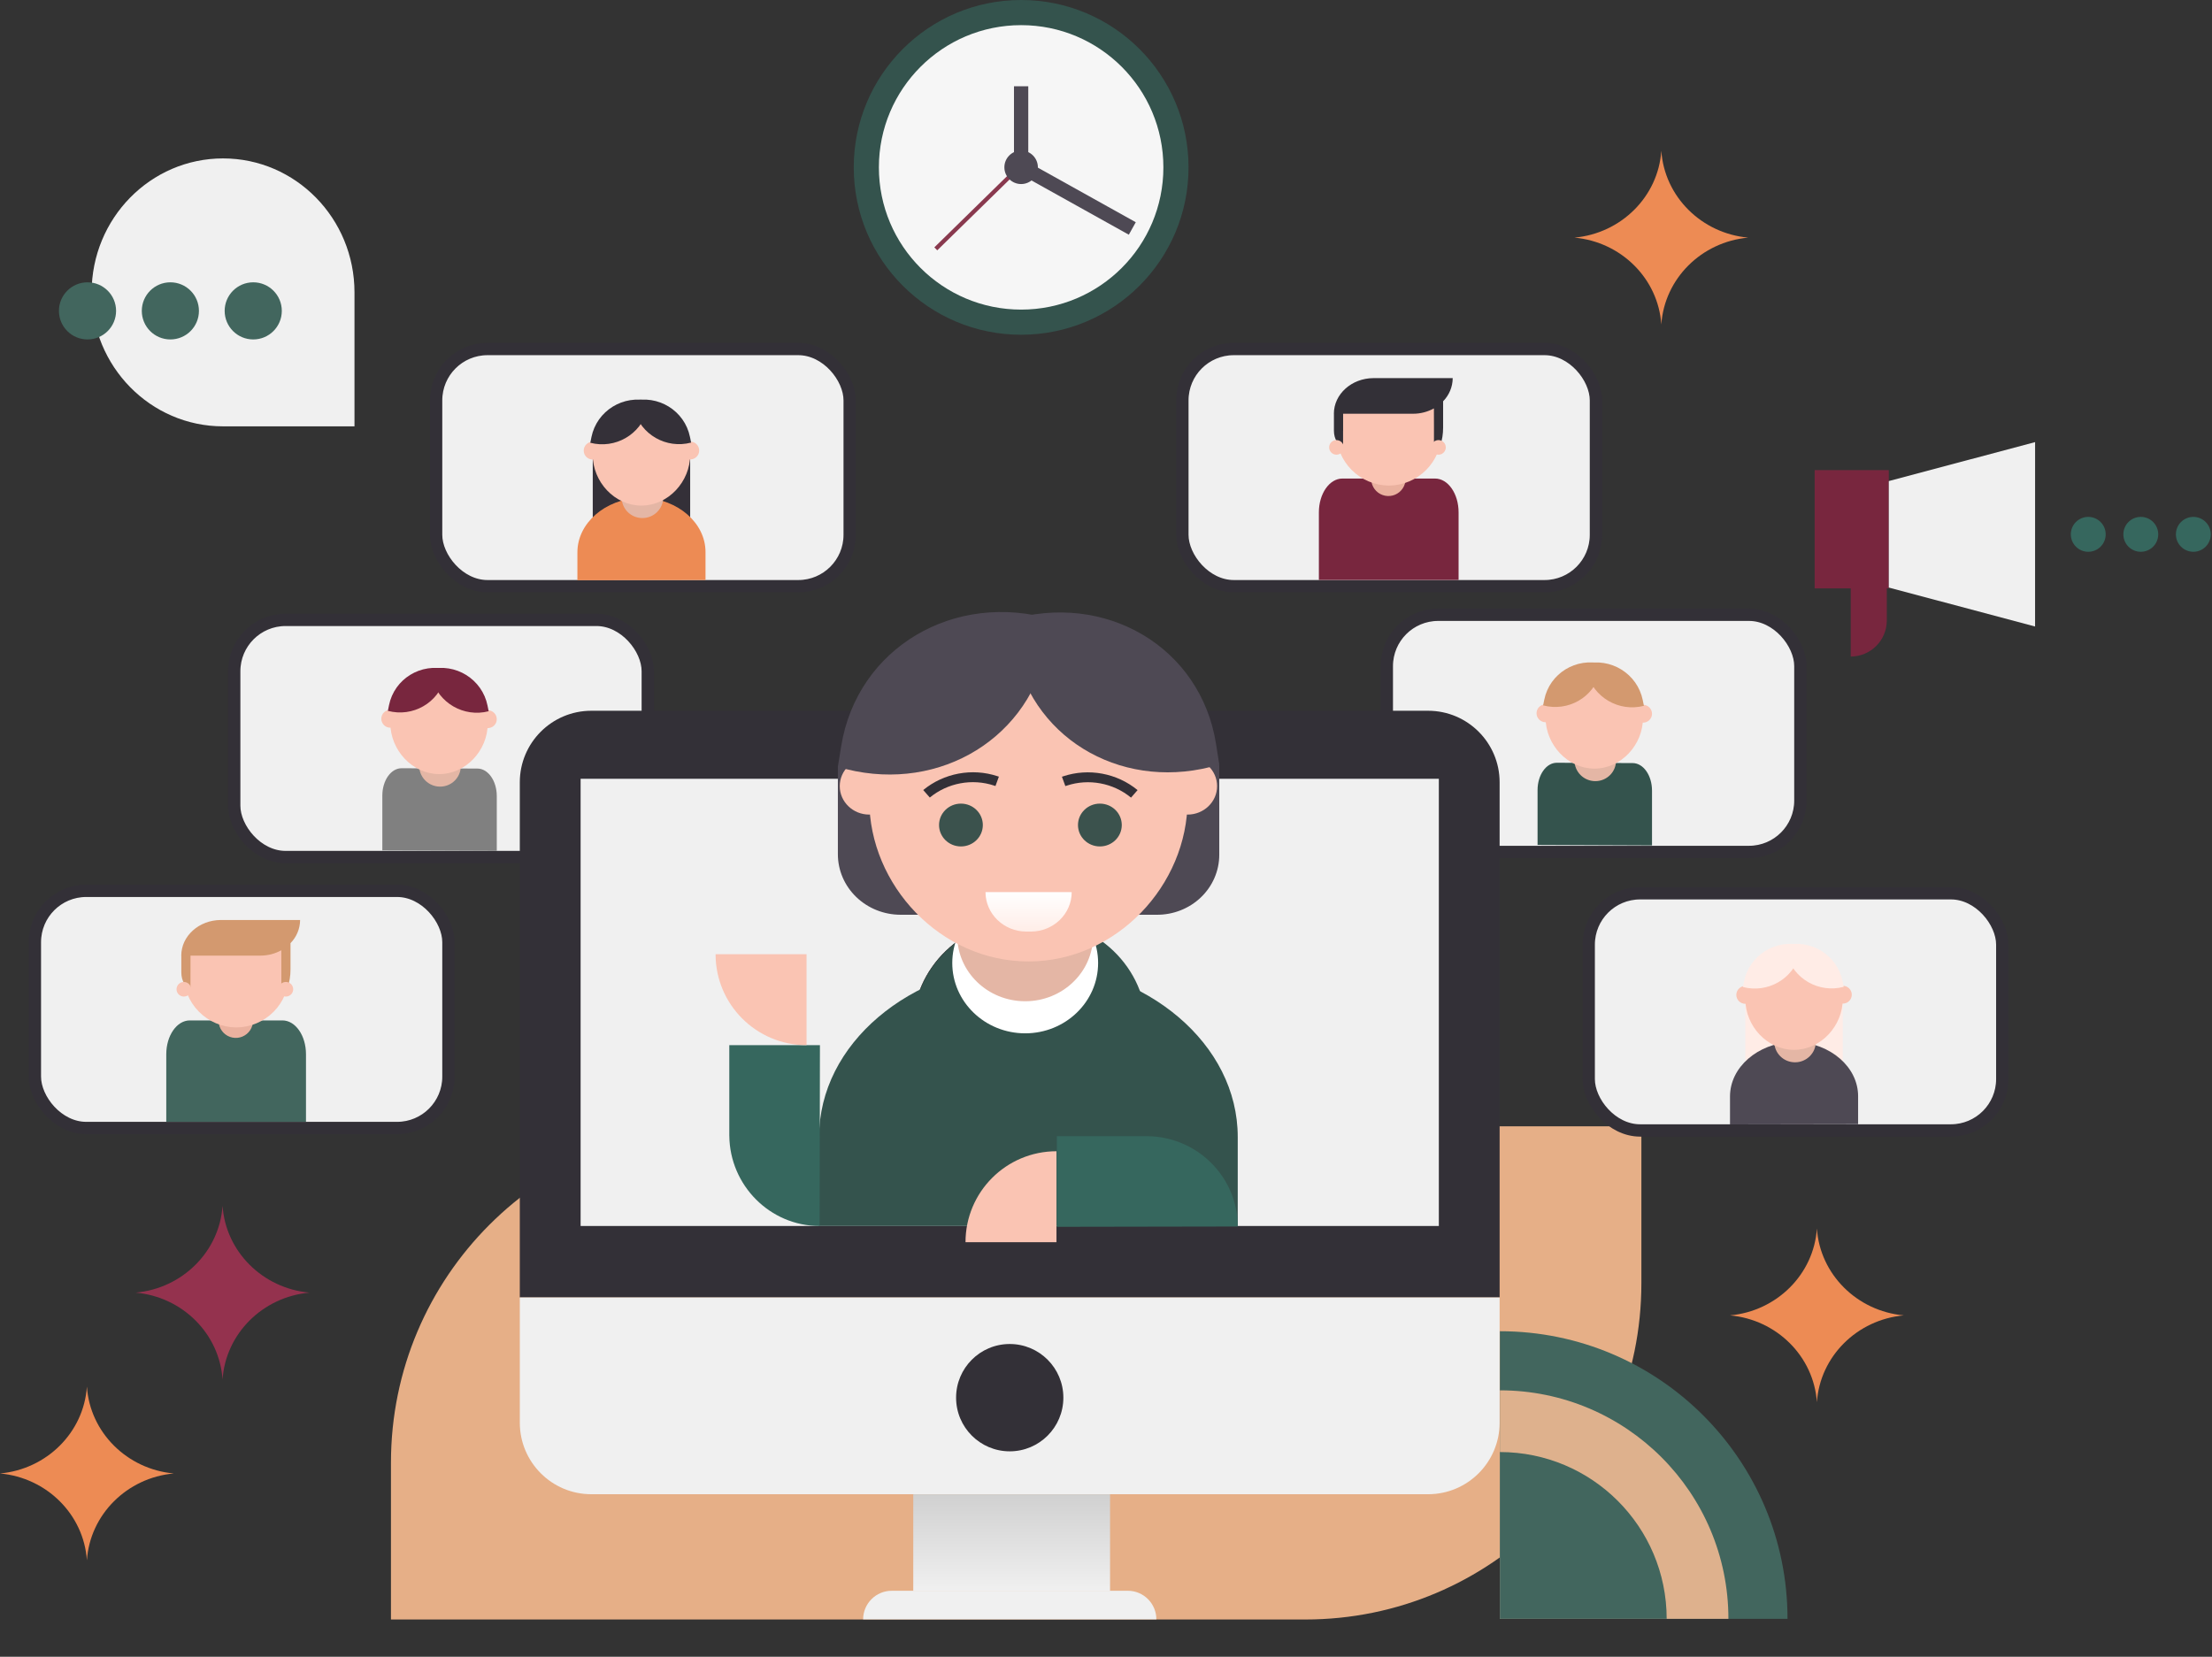 <?xml version="1.0" encoding="UTF-8"?> <svg xmlns="http://www.w3.org/2000/svg" width="279" height="209" viewBox="0 0 279 209" fill="none"><rect x="0" y="0" width="279" height="209" fill="#333333" stroke="none"/> <path d="M49.312 184.5C49.312 161.071 68.294 142.078 91.709 142.078H207.028V161.875C207.028 185.304 188.046 204.296 164.631 204.296H49.312V184.5Z" fill="#E6AF87"></path> <rect x="55.007" y="44.027" width="52.163" height="29.921" rx="6.481" fill="#F0F0F0" stroke="#333037" stroke-width="1.555"></rect> <path d="M87.051 55.264L74.764 55.285L74.764 69.245L87.051 69.224L87.051 55.264Z" fill="#343038"></path> <path d="M80.68 62.778L80.68 62.768C80.756 62.767 80.832 62.768 80.907 62.77C80.983 62.768 81.059 62.767 81.135 62.767L81.135 62.777C85.511 62.965 88.987 65.965 88.987 69.644L88.987 73.171L72.828 73.199L72.828 69.672C72.828 65.993 76.304 62.981 80.68 62.778Z" fill="#ED8B54"></path> <path d="M83.652 62.754C83.652 64.186 82.479 65.35 81.032 65.352C79.584 65.355 78.411 64.195 78.411 62.763C78.411 61.33 79.584 60.166 81.032 60.164C82.479 60.161 83.652 61.321 83.652 62.754Z" fill="#E4B6A5"></path> <path d="M74.765 57.405C74.765 60.766 77.511 63.784 80.907 63.778C84.302 63.773 87.049 60.744 87.049 57.383C87.049 54.029 84.302 51.308 80.907 51.314C77.511 51.32 74.765 54.051 74.765 57.405Z" fill="#FAC4B3"></path> <path d="M88.189 56.83C88.189 57.453 87.68 57.958 87.051 57.959C86.422 57.96 85.913 57.456 85.913 56.834C85.913 56.212 86.422 55.706 87.051 55.705C87.68 55.704 88.189 56.208 88.189 56.83Z" fill="#FAC4B3"></path> <path d="M75.901 56.842C75.901 57.464 75.391 57.97 74.763 57.971C74.134 57.972 73.624 57.468 73.624 56.846C73.624 56.224 74.134 55.718 74.763 55.717C75.391 55.716 75.901 56.22 75.901 56.842Z" fill="#FAC4B3"></path> <path d="M81.941 50.602C78.631 49.739 75.267 51.819 74.597 55.144L74.454 55.854C77.593 56.672 80.811 54.817 81.644 51.709L81.941 50.602Z" fill="#343038"></path> <path d="M79.682 50.605C82.992 49.731 86.356 51.8 87.026 55.122L87.169 55.831C84.031 56.661 80.812 54.816 79.979 51.712L79.682 50.605Z" fill="#343038"></path> <rect x="29.542" y="78.195" width="52.163" height="29.921" rx="6.481" fill="#F0F0F0" stroke="#333037" stroke-width="1.555"></rect> <path d="M48.224 100.361C48.224 98.451 49.313 96.907 50.657 96.912L60.226 96.952C61.569 96.958 62.659 98.511 62.659 100.421L62.659 107.338L48.224 107.278L48.224 100.361Z" fill="#808080"></path> <path d="M58.12 96.643C58.12 98.079 56.946 99.237 55.499 99.231C54.052 99.225 52.878 98.057 52.878 96.622C52.878 95.186 54.052 94.028 55.499 94.034C56.946 94.04 58.12 95.208 58.12 96.643Z" fill="#E4B6A5"></path> <path d="M49.233 91.229C49.233 94.596 51.98 97.636 55.375 97.65C58.77 97.665 61.517 94.647 61.517 91.28C61.517 87.92 58.77 85.177 55.375 85.163C51.98 85.149 49.233 87.869 49.233 91.229Z" fill="#FAC4B3"></path> <path d="M62.657 90.727C62.657 91.35 62.148 91.853 61.519 91.851C60.89 91.848 60.381 91.341 60.381 90.717C60.381 90.094 60.89 89.59 61.519 89.593C62.148 89.596 62.657 90.103 62.657 90.727Z" fill="#FAC4B3"></path> <path d="M50.369 90.676C50.369 91.299 49.86 91.803 49.231 91.8C48.602 91.797 48.093 91.29 48.093 90.666C48.093 90.043 48.602 89.54 49.231 89.542C49.86 89.545 50.369 90.052 50.369 90.676Z" fill="#FAC4B3"></path> <path d="M56.408 84.455C53.099 83.57 49.735 85.635 49.065 88.962L48.922 89.672C52.06 90.511 55.279 88.671 56.112 85.562L56.408 84.455Z" fill="#78263E"></path> <path d="M54.149 84.442C57.458 83.585 60.822 85.677 61.492 89.01L61.635 89.721C58.497 90.534 55.279 88.667 54.446 85.552L54.149 84.442Z" fill="#78263E"></path> <rect x="174.919" y="77.551" width="52.163" height="29.921" rx="6.481" fill="#F0F0F0" stroke="#333037" stroke-width="1.555"></rect> <path d="M193.933 99.67C193.933 97.76 195.022 96.216 196.366 96.221L205.935 96.261C207.279 96.266 208.368 97.819 208.368 99.73L208.368 106.647L193.933 106.587L193.933 99.67Z" fill="#34534D"></path> <path d="M203.831 95.952C203.831 97.387 202.658 98.546 201.21 98.54C199.763 98.534 198.59 97.366 198.59 95.93C198.59 94.495 199.763 93.336 201.21 93.342C202.658 93.348 203.831 94.517 203.831 95.952Z" fill="#E4B6A5"></path> <path d="M194.943 90.538C194.943 93.905 197.69 96.945 201.085 96.959C204.48 96.973 207.227 93.956 207.227 90.589C207.227 87.228 204.48 84.486 201.085 84.472C197.69 84.458 194.943 87.177 194.943 90.538Z" fill="#FAC4B3"></path> <path d="M208.368 90.039C208.368 90.663 207.858 91.166 207.229 91.163C206.601 91.161 206.091 90.653 206.091 90.03C206.091 89.406 206.601 88.903 207.229 88.906C207.858 88.908 208.368 89.416 208.368 90.039Z" fill="#FAC4B3"></path> <path d="M196.08 89.984C196.08 90.608 195.57 91.111 194.941 91.109C194.313 91.106 193.803 90.599 193.803 89.975C193.803 89.352 194.313 88.848 194.941 88.851C195.57 88.853 196.08 89.361 196.08 89.984Z" fill="#FAC4B3"></path> <path d="M202.12 83.763C198.811 82.879 195.447 84.944 194.777 88.271L194.634 88.981C197.772 89.819 200.99 87.979 201.823 84.871L202.12 83.763Z" fill="#D3996F"></path> <path d="M199.86 83.758C203.169 82.901 206.533 84.994 207.203 88.326L207.346 89.037C204.208 89.85 200.989 87.983 200.156 84.868L199.86 83.758Z" fill="#D3996F"></path> <rect x="4.399" y="112.375" width="52.163" height="29.921" rx="6.481" fill="#F0F0F0" stroke="#333037" stroke-width="1.555"></rect> <path d="M20.972 132.991C20.972 130.639 22.302 128.723 23.941 128.723H35.622C37.264 128.723 38.594 130.63 38.594 132.991V141.511H20.972V132.991Z" fill="#42665E"></path> <path d="M31.912 128.76C31.912 129.189 31.784 129.608 31.546 129.965C31.308 130.322 30.969 130.6 30.572 130.765C30.176 130.929 29.739 130.972 29.318 130.888C28.897 130.804 28.511 130.598 28.207 130.294C27.904 129.991 27.697 129.604 27.613 129.183C27.53 128.762 27.573 128.326 27.737 127.929C27.901 127.533 28.179 127.194 28.536 126.956C28.893 126.717 29.312 126.59 29.742 126.59C30.027 126.59 30.309 126.645 30.572 126.754C30.836 126.863 31.075 127.023 31.277 127.225C31.478 127.426 31.638 127.666 31.747 127.929C31.856 128.192 31.912 128.475 31.912 128.76Z" fill="#EAB19F"></path> <path d="M23.157 122.881C23.169 121.129 23.869 119.451 25.104 118.209C26.34 116.967 28.014 116.259 29.766 116.238H29.845C31.604 116.26 33.283 116.973 34.52 118.224C35.757 119.476 36.45 121.164 36.451 122.923V122.966C36.439 124.718 35.741 126.395 34.505 127.637C33.27 128.879 31.596 129.587 29.845 129.608H29.766C28.006 129.588 26.326 128.874 25.089 127.623C23.852 126.371 23.158 124.683 23.157 122.923V122.881Z" fill="#FAC4B3"></path> <path d="M35.481 119.873C34.68 120.316 33.779 120.548 32.864 120.547H22.863C22.863 118.076 25.094 116.068 27.852 116.055H37.853C37.844 117.148 37.41 118.196 36.642 118.975V122.284C36.642 123.966 36.123 125.35 35.487 125.35V122.286L35.481 119.873ZM24.025 122.702V124.57C23.391 124.57 22.877 123.728 22.87 122.702V120.547H24.029V122.704L24.025 122.702Z" fill="#D3996F"></path> <path d="M24.11 124.792C24.11 124.974 24.055 125.152 23.954 125.304C23.853 125.455 23.709 125.573 23.541 125.643C23.373 125.713 23.188 125.731 23.009 125.695C22.83 125.66 22.666 125.572 22.537 125.443C22.409 125.315 22.321 125.15 22.285 124.972C22.25 124.793 22.268 124.608 22.338 124.44C22.407 124.271 22.525 124.128 22.677 124.026C22.828 123.925 23.006 123.871 23.189 123.871C23.433 123.871 23.667 123.968 23.84 124.141C24.012 124.314 24.11 124.548 24.11 124.792Z" fill="#FAC4B3"></path> <path d="M36.979 124.792C36.979 124.974 36.925 125.152 36.824 125.304C36.722 125.455 36.578 125.573 36.41 125.643C36.242 125.713 36.057 125.731 35.878 125.695C35.699 125.66 35.535 125.572 35.407 125.443C35.278 125.315 35.19 125.15 35.154 124.972C35.119 124.793 35.137 124.608 35.207 124.44C35.276 124.271 35.395 124.128 35.546 124.026C35.697 123.925 35.876 123.871 36.058 123.871C36.179 123.871 36.299 123.894 36.41 123.941C36.522 123.987 36.624 124.055 36.71 124.14C36.795 124.226 36.863 124.327 36.909 124.439C36.955 124.551 36.979 124.671 36.979 124.792Z" fill="#FAC4B3"></path> <rect x="149.133" y="44.027" width="52.163" height="29.921" rx="6.481" fill="#F0F0F0" stroke="#333037" stroke-width="1.555"></rect> <path d="M166.35 64.635C166.35 62.283 167.68 60.367 169.32 60.367H181C182.643 60.367 183.972 62.274 183.972 64.635V73.155H166.35V64.635Z" fill="#78263E"></path> <path d="M177.29 60.404C177.29 60.834 177.163 61.253 176.924 61.61C176.686 61.967 176.347 62.245 175.951 62.409C175.554 62.573 175.118 62.616 174.697 62.532C174.276 62.449 173.889 62.242 173.586 61.939C173.282 61.635 173.076 61.249 172.992 60.828C172.908 60.407 172.951 59.97 173.115 59.574C173.28 59.177 173.558 58.839 173.915 58.6C174.271 58.362 174.691 58.234 175.12 58.234C175.405 58.234 175.687 58.29 175.951 58.399C176.214 58.508 176.454 58.668 176.655 58.869C176.857 59.071 177.017 59.31 177.125 59.574C177.234 59.837 177.29 60.119 177.29 60.404Z" fill="#EAB19F"></path> <path d="M168.536 54.525C168.548 52.773 169.248 51.096 170.483 49.854C171.719 48.612 173.393 47.904 175.145 47.883H175.223C176.983 47.904 178.662 48.618 179.899 49.869C181.136 51.12 181.829 52.809 181.83 54.568V54.611C181.818 56.362 181.119 58.04 179.884 59.282C178.649 60.524 176.975 61.232 175.223 61.253H175.145C173.385 61.232 171.705 60.519 170.468 59.267C169.231 58.016 168.537 56.327 168.536 54.568V54.525Z" fill="#FAC4B3"></path> <path d="M180.859 51.518C180.058 51.961 179.158 52.192 178.242 52.192H168.242C168.242 49.721 170.472 47.713 173.231 47.699H183.231C183.223 48.793 182.788 49.84 182.021 50.619V53.928C182.021 55.611 181.502 56.994 180.866 56.994V53.931L180.859 51.518ZM169.403 54.346V56.215C168.77 56.215 168.255 55.373 168.248 54.346V52.192H169.408V54.348L169.403 54.346Z" fill="#333037"></path> <path d="M169.488 56.437C169.488 56.619 169.434 56.797 169.333 56.948C169.232 57.1 169.088 57.218 168.919 57.288C168.751 57.357 168.566 57.375 168.387 57.34C168.209 57.304 168.045 57.217 167.916 57.088C167.787 56.959 167.699 56.795 167.664 56.616C167.628 56.438 167.646 56.252 167.716 56.084C167.786 55.916 167.904 55.772 168.055 55.671C168.207 55.57 168.385 55.516 168.567 55.516C168.811 55.516 169.045 55.613 169.218 55.785C169.391 55.958 169.488 56.192 169.488 56.437Z" fill="#FAC4B3"></path> <path d="M182.357 56.437C182.357 56.619 182.303 56.797 182.202 56.948C182.101 57.1 181.957 57.218 181.789 57.288C181.62 57.357 181.435 57.375 181.256 57.34C181.078 57.304 180.914 57.217 180.785 57.088C180.656 56.959 180.568 56.795 180.533 56.616C180.497 56.438 180.516 56.252 180.585 56.084C180.655 55.916 180.773 55.772 180.924 55.671C181.076 55.57 181.254 55.516 181.436 55.516C181.557 55.515 181.677 55.539 181.789 55.585C181.901 55.631 182.002 55.699 182.088 55.785C182.174 55.87 182.241 55.972 182.288 56.084C182.334 56.196 182.357 56.316 182.357 56.437Z" fill="#FAC4B3"></path> <path d="M128.796 42.227C140.457 42.227 149.91 32.774 149.91 21.113C149.91 9.453 140.457 0 128.796 0C117.136 0 107.683 9.453 107.683 21.113C107.683 32.774 117.136 42.227 128.796 42.227Z" fill="#34534D"></path> <path d="M128.796 39.056C138.706 39.056 146.738 31.023 146.738 21.114C146.738 11.205 138.706 3.172 128.796 3.172C118.887 3.172 110.854 11.205 110.854 21.114C110.854 31.023 118.887 39.056 128.796 39.056Z" fill="#F6F6F6"></path> <path d="M129.696 10.883H127.893V20.781H129.696V10.883Z" fill="#4E4954"></path> <path d="M129.698 20.328L129.331 19.953L117.848 31.204L118.215 31.579L129.698 20.328Z" fill="#89394E"></path> <path d="M128.773 19.96L127.895 21.535L142.378 29.608L143.256 28.033L128.773 19.96Z" fill="#4E4954"></path> <path d="M128.795 23.218C129.962 23.218 130.908 22.272 130.908 21.105C130.908 19.938 129.962 18.992 128.795 18.992C127.628 18.992 126.682 19.938 126.682 21.105C126.682 22.272 127.628 23.218 128.795 23.218Z" fill="#4E4954"></path> <rect x="200.385" y="112.683" width="52.163" height="29.921" rx="6.481" fill="#F0F0F0" stroke="#333037" stroke-width="1.555"></rect> <path d="M232.429 123.916L220.141 123.938L220.141 137.898L232.429 137.876L232.429 123.916Z" fill="#FFECE6"></path> <path d="M226.058 131.422L226.058 131.412C226.134 131.412 226.21 131.413 226.285 131.414C226.361 131.412 226.437 131.412 226.513 131.411L226.513 131.422C230.889 131.61 234.364 134.609 234.364 138.288L234.364 141.815L218.206 141.844L218.206 138.316C218.206 134.637 221.682 131.626 226.058 131.422Z" fill="#4E4954"></path> <path d="M229.03 131.41C229.03 132.843 227.857 134.006 226.41 134.008C224.962 134.011 223.789 132.852 223.789 131.419C223.789 129.986 224.962 128.823 226.41 128.82C227.857 128.818 229.03 129.977 229.03 131.41Z" fill="#E4B6A5"></path> <path d="M220.142 126.061C220.142 129.422 222.888 132.441 226.284 132.435C229.679 132.429 232.426 129.401 232.426 126.04C232.426 122.686 229.679 119.965 226.284 119.971C222.888 119.976 220.142 122.707 220.142 126.061Z" fill="#FAC4B3"></path> <path d="M233.567 125.479C233.567 126.101 233.058 126.606 232.429 126.607C231.8 126.609 231.291 126.105 231.291 125.483C231.291 124.86 231.8 124.355 232.429 124.354C233.058 124.353 233.567 124.856 233.567 125.479Z" fill="#FAC4B3"></path> <path d="M221.279 125.498C221.279 126.121 220.769 126.626 220.14 126.627C219.512 126.628 219.002 126.125 219.002 125.502C219.002 124.88 219.512 124.374 220.14 124.373C220.769 124.372 221.279 124.876 221.279 125.498Z" fill="#FAC4B3"></path> <path d="M227.319 119.258C224.01 118.395 220.646 120.475 219.976 123.8L219.833 124.51C222.971 125.329 226.19 123.473 227.022 120.365L227.319 119.258Z" fill="#FFECE6"></path> <path d="M225.059 119.262C228.369 118.387 231.733 120.456 232.403 123.778L232.546 124.487C229.407 125.317 226.189 123.473 225.356 120.368L225.059 119.262Z" fill="#FFECE6"></path> <path d="M65.563 98.686C65.563 93.702 69.602 89.66 74.584 89.66H180.126C185.108 89.66 189.147 93.702 189.147 98.686V163.674H65.563V98.686Z" fill="#333037"></path> <path d="M65.564 163.672H189.147V179.467C189.147 184.452 185.109 188.493 180.126 188.493H74.584C69.603 188.493 65.564 184.452 65.564 179.467V163.672Z" fill="#F0F0F0"></path> <path d="M134.122 176.312C134.122 180.051 131.093 183.082 127.357 183.082C123.62 183.082 120.592 180.051 120.592 176.312C120.592 172.574 123.62 169.543 127.357 169.543C131.093 169.543 134.122 172.574 134.122 176.312Z" fill="#333037"></path> <path d="M140.01 188.504H115.19V200.7H140.01V188.504Z" fill="url(#paint0_linear_775_2238)"></path> <path d="M108.866 204.281C108.867 202.288 110.482 200.671 112.475 200.672L142.244 200.669C144.236 200.669 145.852 202.285 145.852 204.279L108.866 204.281Z" fill="#F0F0F0"></path> <path d="M181.481 98.242H73.233V154.655H181.481V98.242Z" fill="#F0F0F0"></path> <path d="M144.612 129.634C144.613 122.093 138.278 115.981 130.461 115.982L130.458 136.624L144.611 136.623L144.612 129.634Z" fill="#34534D"></path> <path d="M115.155 129.634C115.154 122.093 121.489 115.981 129.306 115.982L129.309 136.624L115.156 136.623L115.155 129.634Z" fill="#34534D" stroke="black" stroke-width="0.048" stroke-miterlimit="2" stroke-linejoin="round"></path> <path d="M130.458 121.513V121.48C130.209 121.48 129.961 121.483 129.714 121.489C129.468 121.483 129.219 121.48 128.971 121.48V121.513C114.67 122.137 103.313 131.709 103.313 143.425V154.659H156.116V143.425C156.116 131.709 144.758 122.137 130.458 121.513Z" fill="#34534D"></path> <path d="M120.11 121.478C120.11 126.379 124.228 130.352 129.307 130.352C134.387 130.352 138.505 126.379 138.505 121.478C138.505 116.578 134.387 112.605 129.307 112.605C124.228 112.605 120.11 116.578 120.11 121.478Z" fill="white"></path> <path d="M120.743 118.043C120.743 122.606 124.577 126.305 129.307 126.305C134.036 126.305 137.87 122.606 137.87 118.043C137.87 113.48 134.036 109.781 129.307 109.781C124.577 109.781 120.743 113.48 120.743 118.043Z" fill="#E4B6A5"></path> <path fill-rule="evenodd" clip-rule="evenodd" d="M113.599 96.735H105.681V107.756C105.681 109.782 106.514 111.725 108.001 113.158C109.485 114.59 111.498 115.394 113.599 115.394H145.871C147.964 115.415 149.977 114.627 151.464 113.206C152.95 111.786 153.786 109.851 153.786 107.832V96.448H145.871V84.027H113.599V96.735Z" fill="#4E4954"></path> <path d="M149.788 100.953C149.788 111.656 140.812 121.285 129.717 121.285C118.622 121.285 109.646 111.656 109.646 100.953C109.646 90.27 118.622 81.59 129.717 81.59C140.812 81.59 149.788 90.27 149.788 100.953Z" fill="#FAC4B3"></path> <path d="M135.173 112.541C135.175 115.286 132.865 117.518 130.016 117.516L129.459 117.515C126.613 117.517 124.307 115.289 124.301 112.54L135.173 112.541Z" fill="url(#paint1_linear_775_2238)"></path> <path d="M134.546 99.106L134.374 99.163L133.942 97.982L134.115 97.925L134.546 99.106ZM142.654 100.617C140.401 98.764 137.317 98.189 134.546 99.106L134.115 97.925C137.317 96.865 140.881 97.529 143.484 99.67L142.654 100.617Z" fill="#333037"></path> <path d="M125.385 99.098L125.558 99.154L125.989 97.973L125.817 97.916L125.385 99.098ZM117.277 100.608C119.53 98.755 122.614 98.18 125.385 99.098L125.817 97.916C122.615 96.856 119.051 97.52 116.448 99.662L117.277 100.608Z" fill="#333037"></path> <path d="M105.919 99.169C105.919 101.151 107.584 102.758 109.639 102.758C111.693 102.758 113.359 101.151 113.359 99.169C113.359 97.187 111.693 95.58 109.639 95.58C107.584 95.58 105.919 97.187 105.919 99.169Z" fill="#FAC4B3"></path> <path d="M146.073 99.169C146.073 101.151 147.738 102.758 149.793 102.758C151.847 102.758 153.513 101.151 153.513 99.169C153.513 97.187 151.847 95.58 149.793 95.58C147.738 95.58 146.073 97.187 146.073 99.169Z" fill="#FAC4B3"></path> <path d="M132.885 78.185C120.377 74.45 108.109 81.742 106.106 94.102L105.677 96.736C117.538 100.278 129.298 93.813 131.942 82.291L132.885 78.185Z" fill="#4E4954"></path> <path d="M127.12 78.254C139.434 74.519 151.463 81.66 153.378 93.841L153.787 96.446C142.11 99.988 130.578 93.651 128.028 82.299L127.12 78.254Z" fill="#4E4954"></path> <path d="M135.966 104.076C135.966 105.568 137.203 106.777 138.728 106.777C140.253 106.777 141.49 105.568 141.49 104.076C141.49 102.584 140.253 101.374 138.728 101.374C137.203 101.374 135.966 102.584 135.966 104.076Z" fill="#3B524D"></path> <path d="M118.442 104.076C118.442 105.568 119.678 106.777 121.203 106.777C122.729 106.777 123.965 105.568 123.965 104.076C123.965 102.584 122.729 101.374 121.203 101.374C119.678 101.374 118.442 102.584 118.442 104.076Z" fill="#3B524D"></path> <path d="M156.116 154.721C156.116 148.463 150.98 143.386 144.734 143.331V143.328H133.302V154.761L156.116 154.721Z" fill="#36675E"></path> <path d="M121.78 156.7H133.253V145.227C126.917 145.227 121.78 150.364 121.78 156.7Z" fill="#FAC4B3"></path> <path d="M103.379 154.658C97.121 154.658 92.044 149.522 91.99 143.276L91.987 143.276L91.987 131.844L103.419 131.844L103.379 154.658Z" fill="#36675E"></path> <path d="M90.255 120.37L101.728 120.37L101.728 131.844C95.392 131.844 90.255 126.707 90.255 120.37Z" fill="#FAC4B3"></path> <path d="M209.543 40.935C209.156 35.154 204.484 30.511 198.583 29.976C204.484 29.439 209.156 24.796 209.543 19.016C209.93 24.796 214.602 29.439 220.503 29.976C214.602 30.511 209.93 35.154 209.543 40.935Z" fill="#ED8B54"></path> <path d="M28.071 174.021C27.683 168.24 23.012 163.597 17.111 163.062C23.012 162.525 27.683 157.882 28.071 152.102C28.458 157.882 33.13 162.525 39.031 163.062C33.13 163.597 28.458 168.24 28.071 174.021Z" fill="#94324E"></path> <path d="M10.96 196.833C10.572 191.053 5.9 186.409 0 185.874C5.9 185.338 10.572 180.695 10.96 174.914C11.347 180.695 16.019 185.338 21.919 185.874C16.019 186.409 11.347 191.053 10.96 196.833Z" fill="#ED8B54"></path> <path d="M229.165 176.892C228.777 171.111 224.105 166.468 218.205 165.933C224.105 165.397 228.777 160.753 229.165 154.973C229.552 160.753 234.223 165.397 240.124 165.933C234.223 166.468 229.552 171.111 229.165 176.892Z" fill="#ED8B54"></path> <path d="M44.712 53.782H28.134C18.979 53.782 11.557 46.216 11.557 36.883C11.557 27.55 18.979 19.984 28.134 19.984C37.29 19.984 44.712 27.55 44.712 36.883V53.782Z" fill="#F0F0F0"></path> <path d="M14.642 39.217C14.642 41.207 13.028 42.82 11.038 42.82C9.047 42.82 7.434 41.207 7.434 39.217C7.434 37.227 9.047 35.613 11.038 35.613C13.028 35.613 14.642 37.227 14.642 39.217Z" fill="#42665E"></path> <path d="M25.092 39.217C25.092 41.207 23.479 42.82 21.488 42.82C19.498 42.82 17.885 41.207 17.885 39.217C17.885 37.227 19.498 35.613 21.488 35.613C23.479 35.613 25.092 37.227 25.092 39.217Z" fill="#42665E"></path> <path d="M35.544 39.217C35.544 41.207 33.931 42.82 31.941 42.82C29.95 42.82 28.337 41.207 28.337 39.217C28.337 37.227 29.95 35.613 31.941 35.613C33.931 35.613 35.544 37.227 35.544 39.217Z" fill="#42665E"></path> <path d="M278.846 67.405C278.846 68.621 277.861 69.606 276.647 69.606C275.432 69.606 274.447 68.621 274.447 67.405C274.447 66.19 275.432 65.205 276.647 65.205C277.861 65.205 278.846 66.19 278.846 67.405Z" fill="#36675E"></path> <path d="M265.591 67.405C265.591 68.621 264.606 69.606 263.392 69.606C262.177 69.606 261.192 68.621 261.192 67.405C261.192 66.19 262.177 65.205 263.392 65.205C264.606 65.205 265.591 66.19 265.591 67.405Z" fill="#36675E"></path> <path d="M272.219 67.405C272.219 68.621 271.234 69.606 270.019 69.606C268.804 69.606 267.82 68.621 267.82 67.405C267.82 66.19 268.804 65.205 270.019 65.205C271.234 65.205 272.219 66.19 272.219 67.405Z" fill="#36675E"></path> <path d="M238.235 59.305H228.884V74.223H238.235V59.305Z" fill="#78263E"></path> <path d="M238.235 60.687L256.687 55.77L256.684 79.031L238.234 74.119L238.235 60.687Z" fill="#F0F0F0"></path> <path d="M233.433 68.66H237.982V78.269C237.982 80.782 235.946 82.82 233.433 82.82V68.66Z" fill="#78263E"></path> <path d="M189.179 167.93L189.179 204.211L225.46 204.211C225.46 184.173 209.216 167.93 189.179 167.93Z" fill="#42665E"></path> <path d="M189.179 175.387L189.179 204.213L218.005 204.213C218.005 188.293 205.099 175.387 189.179 175.387Z" fill="#DEB18D"></path> <path d="M189.179 183.172L189.179 204.212L210.218 204.212C210.218 192.592 200.799 183.172 189.179 183.172Z" fill="#42665E"></path> <defs> <linearGradient id="paint0_linear_775_2238" x1="141.112" y1="200.688" x2="141.112" y2="174.738" gradientUnits="userSpaceOnUse"> <stop stop-color="#F0F0F0"></stop> <stop offset="1" stop-color="#ACACAC"></stop> </linearGradient> <linearGradient id="paint1_linear_775_2238" x1="129.808" y1="117.853" x2="129.808" y2="112.542" gradientUnits="userSpaceOnUse"> <stop stop-color="#FFECE6"></stop> <stop offset="1" stop-color="white"></stop> </linearGradient> </defs> </svg> 